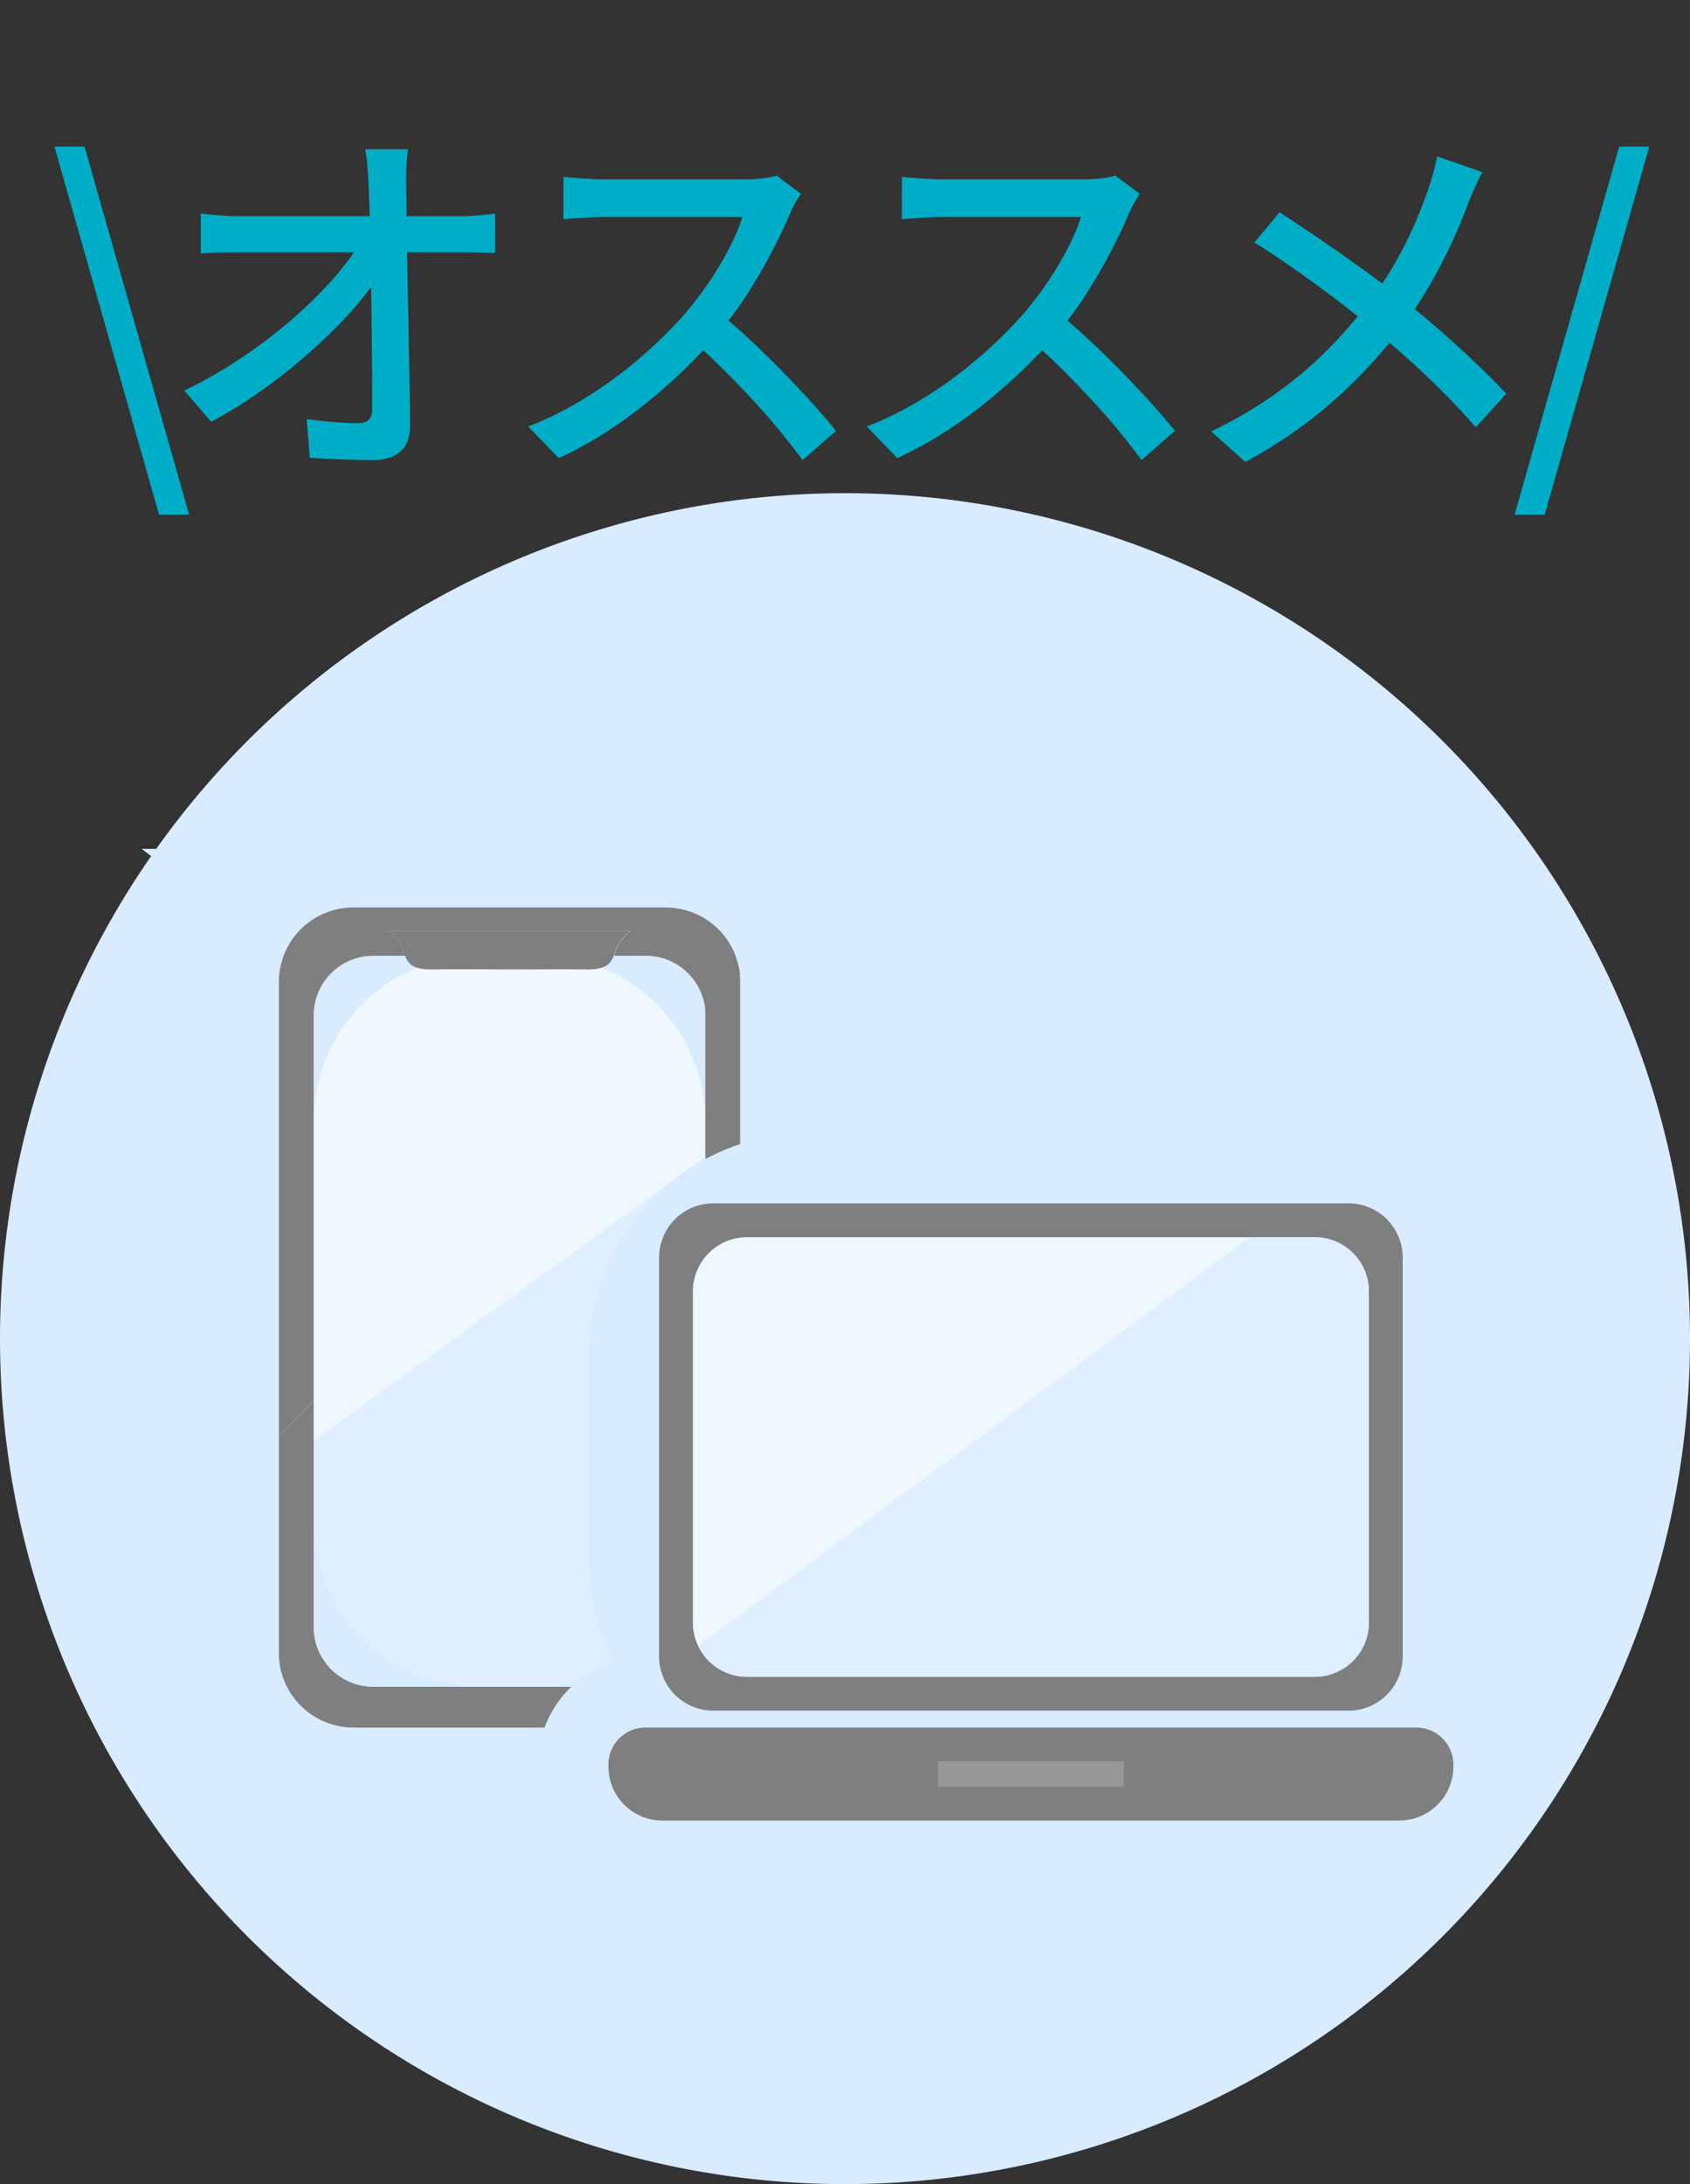 <svg xmlns="http://www.w3.org/2000/svg" xmlns:xlink="http://www.w3.org/1999/xlink" width="72" height="93" viewBox="0 0 72 93">
  <rect x="0" y="0" width="72" height="93" fill="#333333" stroke="none"/>
  <defs>
    <clipPath id="clip-path">
      <rect id="長方形_149" data-name="長方形 149" width="72" height="72" fill="none"/>
    </clipPath>
    <clipPath id="clip-path-3">
      <rect id="長方形_142" data-name="長方形 142" width="16.686" height="22.544" fill="none"/>
    </clipPath>
    <clipPath id="clip-path-4">
      <rect id="長方形_147" data-name="長方形 147" width="28.578" height="18.72" fill="none"/>
    </clipPath>
  </defs>
  <g id="グループ_24446" data-name="グループ 24446" transform="translate(-581 -770)">
    <g id="グループ_342" data-name="グループ 342" transform="translate(564 840)">
      <g id="グループ_340" data-name="グループ 340" transform="translate(17 -49)" clip-path="url(#clip-path)">
        <g id="グループ_339" data-name="グループ 339">
          <g id="グループ_338" data-name="グループ 338" clip-path="url(#clip-path)">
            <path id="パス_330" data-name="パス 330" d="M72,36A36,36,0,1,1,36,0,36,36,0,0,1,72,36" fill="#d8ebff"/>
            <g id="SP" transform="translate(11.88 17.64)">
              <path id="長方形_140" data-name="長方形 140" d="M7.043,0h2.6a7.043,7.043,0,0,1,7.043,7.043v17.04a7.044,7.044,0,0,1-7.044,7.044h-2.6A7.043,7.043,0,0,1,0,24.084V7.043A7.043,7.043,0,0,1,7.043,0Z" transform="translate(1.483 2.055)" fill="none" stroke="#d8ebff" stroke-width="7"/>
              <path id="パス_332" data-name="パス 332" d="M53.268,45.069a2.178,2.178,0,0,1,2.175,2.175V73.3a2.178,2.178,0,0,1-2.175,2.175H41.653A2.178,2.178,0,0,1,39.478,73.3V47.244a2.178,2.178,0,0,1,2.175-2.175H53.268m0-.36H41.653a2.543,2.543,0,0,0-2.535,2.535V73.3a2.543,2.543,0,0,0,2.535,2.535H53.268A2.543,2.543,0,0,0,55.8,73.3V47.244A2.543,2.543,0,0,0,53.268,44.709Z" transform="translate(-37.636 -42.654)" fill="none" stroke="#d8ebff" stroke-width="7"/>
              <path id="パス_333" data-name="パス 333" d="M36.482,43.591a2.543,2.543,0,0,1,2.535-2.535H40.38a1.9,1.9,0,0,0-.7-1.044h10.3a1.9,1.9,0,0,0-.7,1.044h1.362a2.544,2.544,0,0,1,2.523,2.277l1.479-1.48A3.18,3.18,0,0,0,51.481,39H38.169A3.179,3.179,0,0,0,35,42.169V61.487L36.482,60Z" transform="translate(-35 -39)" fill="none" stroke="#d8ebff" stroke-width="7"/>
              <path id="パス_334" data-name="パス 334" d="M53.155,48.4a2.555,2.555,0,0,1,.013.258V74.717a2.543,2.543,0,0,1-2.536,2.536H39.018a2.543,2.543,0,0,1-2.535-2.536V65.076L35,66.559v9.263a3.179,3.179,0,0,0,3.169,3.169H51.481a3.179,3.179,0,0,0,3.169-3.169V47.241q0-.16-.016-.317Z" transform="translate(-35 -44.071)" fill="none" stroke="#d8ebff" stroke-width="7"/>
              <path id="パス_335" data-name="パス 335" d="M39.118,88.557a2.543,2.543,0,0,0,2.535,2.535H53.268A2.543,2.543,0,0,0,55.8,88.557l-.013-20.008L39.118,80.618Z" transform="translate(-37.636 -57.911)" fill="none" stroke="#d8ebff" stroke-width="7"/>
              <path id="パス_336" data-name="パス 336" d="M62.468,46.321v0h0Z" transform="translate(-52.467 -43.684)" fill="none" stroke="#d8ebff" stroke-width="7"/>
              <path id="パス_337" data-name="パス 337" d="M61.8,46.321h0Z" transform="translate(-52.154 -43.684)" fill="none" stroke="#d8ebff" stroke-width="7"/>
              <path id="パス_338" data-name="パス 338" d="M53.316,41.809H47.992a1.9,1.9,0,0,1,.7,1.044l.02.051c.176.442.546.55,1.269.532.559-.014,2.244-.007,2.98,0h.352c.735,0,2.42-.011,2.98,0,.723.018,1.093-.09,1.269-.532l.02-.051a1.9,1.9,0,0,1,.7-1.044Z" transform="translate(-43.315 -40.798)" fill="none" stroke="#d8ebff" stroke-width="7"/>
              <path id="長方形_141" data-name="長方形 141" d="M7.043,0h2.6a7.043,7.043,0,0,1,7.043,7.043v17.04a7.044,7.044,0,0,1-7.044,7.044h-2.6A7.043,7.043,0,0,1,0,24.084V7.043A7.043,7.043,0,0,1,7.043,0Z" transform="translate(1.483 2.055)" fill="#eff7ff"/>
              <path id="パス_339" data-name="パス 339" d="M36.482,43.591a2.543,2.543,0,0,1,2.535-2.535H40.38a1.9,1.9,0,0,0-.7-1.044h10.3a1.9,1.9,0,0,0-.7,1.044h1.362a2.544,2.544,0,0,1,2.523,2.277l1.479-1.48A3.18,3.18,0,0,0,51.481,39H38.169A3.179,3.179,0,0,0,35,42.169V61.487L36.482,60Z" transform="translate(-35 -39)" fill="#7f7f7f"/>
              <path id="パス_340" data-name="パス 340" d="M53.155,48.4a2.555,2.555,0,0,1,.013.258V74.717a2.543,2.543,0,0,1-2.536,2.536H39.018a2.543,2.543,0,0,1-2.535-2.536V65.076L35,66.559v9.263a3.179,3.179,0,0,0,3.169,3.169H51.481a3.179,3.179,0,0,0,3.169-3.169V47.241q0-.16-.016-.317Z" transform="translate(-35 -44.071)" fill="#7f7f7f"/>
              <g id="グループ_334" data-name="グループ 334" transform="translate(1.482 10.638)" opacity="0.7">
                <g id="グループ_333" data-name="グループ 333">
                  <g id="グループ_332" data-name="グループ 332" clip-path="url(#clip-path-3)">
                    <path id="パス_341" data-name="パス 341" d="M39.118,88.557a2.543,2.543,0,0,0,2.535,2.535H53.268A2.543,2.543,0,0,0,55.8,88.557l-.013-20.008L39.118,80.618Z" transform="translate(-39.118 -68.549)" fill="#d8ebff"/>
                  </g>
                </g>
              </g>
              <path id="パス_342" data-name="パス 342" d="M62.468,46.321v0h0" transform="translate(-52.467 -43.684)" fill="#999"/>
              <path id="パス_343" data-name="パス 343" d="M61.8,46.321h0Z" transform="translate(-52.154 -43.684)" fill="#999"/>
              <path id="パス_344" data-name="パス 344" d="M53.316,41.809H47.992a1.9,1.9,0,0,1,.7,1.044l.02.051c.176.442.546.55,1.269.532.559-.014,2.244-.007,2.98,0h.352c.735,0,2.42-.011,2.98,0,.723.018,1.093-.09,1.269-.532l.02-.051a1.9,1.9,0,0,1,.7-1.044Z" transform="translate(-43.315 -40.798)" fill="#7f7f7f"/>
            </g>
            <g id="PC" transform="translate(25.92 30.24)">
              <path id="長方形_143" data-name="長方形 143" d="M6.408,0H25.273A6.407,6.407,0,0,1,31.68,6.407v8.785A6.408,6.408,0,0,1,25.272,21.6H6.408A6.408,6.408,0,0,1,0,15.192V6.408A6.408,6.408,0,0,1,6.408,0Z" transform="translate(2.16)" fill="none" stroke="#d8ebff" stroke-width="6"/>
              <path id="パス_345" data-name="パス 345" d="M99.7,156.96H68.3a2.3,2.3,0,0,1-2.3-2.3v-.078A1.579,1.579,0,0,1,67.579,153h32.842A1.579,1.579,0,0,1,102,154.579v.078A2.3,2.3,0,0,1,99.7,156.96Z" transform="translate(-66 -130.68)" fill="none" stroke="#d8ebff" stroke-width="6"/>
              <path id="長方形_144" data-name="長方形 144" d="M6.408,0H22.393A6.407,6.407,0,0,1,28.8,6.407v5.9a6.408,6.408,0,0,1-6.408,6.408H6.408A6.408,6.408,0,0,1,0,12.312v-5.9A6.408,6.408,0,0,1,6.408,0Z" transform="translate(3.6 1.44)" fill="none" stroke="#d8ebff" stroke-width="6"/>
              <rect id="長方形_145" data-name="長方形 145" width="7.92" height="1.08" transform="translate(14.04 23.76)" fill="none" stroke="#d8ebff" stroke-width="6"/>
              <path id="パス_346" data-name="パス 346" d="M102.889,95h-2.753L76.618,112.4A2.3,2.3,0,0,0,78.7,113.72h24.186a2.307,2.307,0,0,0,2.307-2.307V97.307A2.307,2.307,0,0,0,102.889,95Z" transform="translate(-72.796 -93.56)" fill="none" stroke="#d8ebff" stroke-width="6"/>
              <path id="パス_347" data-name="パス 347" d="M101.373,112.6H74.307A2.307,2.307,0,0,1,72,110.293V93.307A2.307,2.307,0,0,1,74.307,91h27.066a2.307,2.307,0,0,1,2.307,2.307v16.986a2.307,2.307,0,0,1-2.307,2.307" transform="translate(-69.84 -91)" fill="#7f7f7f"/>
              <path id="パス_348" data-name="パス 348" d="M99.7,156.96H68.3a2.3,2.3,0,0,1-2.3-2.3v-.078A1.579,1.579,0,0,1,67.579,153h32.842A1.579,1.579,0,0,1,102,154.579v.078a2.3,2.3,0,0,1-2.3,2.3" transform="translate(-66 -130.68)" fill="#7f7f7f"/>
              <path id="パス_349" data-name="パス 349" d="M102.493,113.72H78.307A2.307,2.307,0,0,1,76,111.413V97.307A2.307,2.307,0,0,1,78.307,95h24.186a2.307,2.307,0,0,1,2.307,2.307v14.106a2.307,2.307,0,0,1-2.307,2.307" transform="translate(-72.4 -93.56)" fill="#eff7ff"/>
              <rect id="長方形_146" data-name="長方形 146" width="7.92" height="1.08" transform="translate(14.04 23.76)" fill="#989898"/>
              <g id="グループ_337" data-name="グループ 337" transform="translate(3.822 1.44)" opacity="0.7">
                <g id="グループ_336" data-name="グループ 336">
                  <g id="グループ_335" data-name="グループ 335" clip-path="url(#clip-path-4)">
                    <path id="パス_350" data-name="パス 350" d="M102.889,95h-2.753L76.618,112.4A2.3,2.3,0,0,0,78.7,113.72h24.186a2.307,2.307,0,0,0,2.307-2.307V97.307A2.307,2.307,0,0,0,102.889,95" transform="translate(-76.618 -95)" fill="#d8ebff"/>
                  </g>
                </g>
              </g>
            </g>
          </g>
        </g>
      </g>
    </g>
    <path id="_オススメ_" data-name="\オススメ/" d="M4.775,21.914H6.057L1.6,6.242H.32ZM15.32,9.206,15.3,7.828c0-.12-.005-.243,0-.368s.006-.25.013-.375.017-.25.028-.372.026-.243.042-.359H13.557c.024.128.044.257.061.386s.03.256.041.381.02.248.026.366.012.233.016.341.008.2.012.3.008.217.012.332.008.235.012.359.008.252.012.384H8.157c-.128,0-.264,0-.4-.009s-.281-.014-.422-.024-.278-.022-.41-.036-.255-.029-.368-.045v1.7q.793-.048,1.635-.048h4.888a12.517,12.517,0,0,1-1.222,1.5,19.261,19.261,0,0,1-1.677,1.578,21.874,21.874,0,0,1-2.034,1.512,20.156,20.156,0,0,1-2.294,1.3L7,17.956a19.6,19.6,0,0,0,2.02-1.241c.659-.459,1.3-.955,1.89-1.465s1.148-1.033,1.638-1.546a15.359,15.359,0,0,0,1.262-1.485c.008.485.015.975.021,1.455s.011.952.015,1.4.007.874.009,1.263,0,.74,0,1.041a1.09,1.09,0,0,1-.032.283.487.487,0,0,1-.1.2.425.425,0,0,1-.184.119.843.843,0,0,1-.275.039c-.14,0-.3,0-.476-.012s-.362-.019-.556-.034-.392-.034-.589-.055-.391-.047-.575-.075l.128,1.651.65.035c.22.011.444.022.668.031s.45.017.674.022.448.008.668.008a2.39,2.39,0,0,0,.706-.095,1.33,1.33,0,0,0,.506-.278,1.149,1.149,0,0,0,.3-.452,1.735,1.735,0,0,0,.1-.617c0-.517-.011-1.09-.02-1.7s-.02-1.244-.032-1.892-.025-1.306-.038-1.949-.026-1.274-.038-1.867h2.34l.329,0,.365.007.371.01.347.012V9.094c-.084.012-.19.025-.309.038s-.251.025-.388.036-.276.021-.412.027-.265.011-.382.011ZM31.088,7.476a1.878,1.878,0,0,1-.249.066c-.1.02-.207.037-.328.051s-.25.025-.388.033-.281.012-.43.012H23.749c-.124,0-.275,0-.437-.011s-.335-.016-.5-.027-.329-.024-.469-.036-.258-.026-.338-.038V9.334l.293-.022.442-.032c.163-.011.338-.022.511-.029s.344-.013.5-.013H29.63a7.608,7.608,0,0,1-.407,1.017c-.172.36-.376.736-.6,1.11s-.475.748-.735,1.1-.531.695-.8,1a18.464,18.464,0,0,1-1.333,1.344,19.6,19.6,0,0,1-1.581,1.3,17.649,17.649,0,0,1-1.77,1.151,14.175,14.175,0,0,1-1.9.9l1.3,1.346a16.173,16.173,0,0,0,1.7-.908A19.492,19.492,0,0,0,25.1,17.5c.52-.395,1.021-.813,1.5-1.247s.934-.884,1.363-1.341c.4.369.794.755,1.184,1.15s.771.8,1.136,1.2.712.8,1.034,1.2.617.772.877,1.132l1.426-1.25c-.248-.3-.556-.662-.9-1.049s-.734-.8-1.142-1.226-.836-.851-1.265-1.262-.86-.8-1.273-1.157c.28-.361.55-.744.8-1.137s.5-.8.719-1.194.429-.793.614-1.17.349-.737.49-1.065c.028-.068.064-.144.1-.223s.084-.159.128-.236.088-.151.128-.215.076-.119.1-.159Zm14.422,0a1.878,1.878,0,0,1-.249.066c-.1.02-.207.037-.328.051s-.25.025-.388.033-.281.012-.43.012H38.171c-.124,0-.275,0-.437-.011s-.335-.016-.5-.027-.329-.024-.469-.036-.258-.026-.338-.038V9.334l.293-.022.442-.032c.163-.011.338-.022.511-.029s.344-.013.5-.013h5.881a7.609,7.609,0,0,1-.407,1.017c-.172.36-.376.736-.6,1.11s-.475.748-.735,1.1-.531.695-.8,1a18.463,18.463,0,0,1-1.333,1.344,19.6,19.6,0,0,1-1.581,1.3,17.649,17.649,0,0,1-1.77,1.151,14.175,14.175,0,0,1-1.9.9l1.3,1.346a16.173,16.173,0,0,0,1.7-.908,19.493,19.493,0,0,0,1.611-1.1c.52-.395,1.021-.813,1.5-1.247s.934-.884,1.363-1.341c.4.369.794.755,1.184,1.15s.771.8,1.136,1.2.712.8,1.034,1.2.617.772.877,1.132l1.426-1.25c-.248-.3-.556-.662-.9-1.049s-.734-.8-1.142-1.226-.836-.851-1.265-1.262-.86-.8-1.273-1.157c.28-.361.55-.744.8-1.137s.5-.8.719-1.194.429-.793.614-1.17.349-.737.49-1.065c.028-.068.064-.144.1-.223s.084-.159.128-.236.088-.151.128-.215.076-.119.1-.159Zm13.717-.817c-.016.092-.038.2-.064.309s-.056.23-.088.348-.066.236-.1.348-.068.217-.1.309c-.112.329-.234.662-.369,1s-.282.678-.444,1.022-.34.69-.534,1.037-.407.7-.639,1.044c-.32-.24-.671-.5-1.037-.759s-.748-.532-1.132-.8-.769-.527-1.141-.776-.732-.484-1.064-.7L51.44,10.328c.4.244.8.5,1.193.772s.788.543,1.166.816.744.545,1.088.807.667.513.959.745c-.4.485-.815.952-1.263,1.4a17.336,17.336,0,0,1-1.435,1.29,17.268,17.268,0,0,1-1.649,1.17,18.907,18.907,0,0,1-1.9,1.041l1.458,1.3a20.4,20.4,0,0,0,1.91-1.166,19.821,19.821,0,0,0,1.64-1.26c.5-.432.97-.873,1.4-1.317s.824-.892,1.189-1.337q.5.427.972.856t.929.874q.455.445.9.91t.873.964l1.3-1.426c-.276-.3-.57-.6-.877-.9s-.627-.606-.956-.91-.669-.606-1.013-.907-.7-.6-1.048-.89c.252-.377.491-.765.714-1.157s.432-.788.624-1.178.369-.776.528-1.148.3-.731.426-1.067c.036-.088.079-.192.126-.3s.1-.231.152-.349.108-.235.161-.343.105-.206.153-.286Zm3.3,15.256h1.282L68.266,6.242H66.984Z" transform="translate(583 770)" fill="#00adc6"/>
  </g>
</svg>
